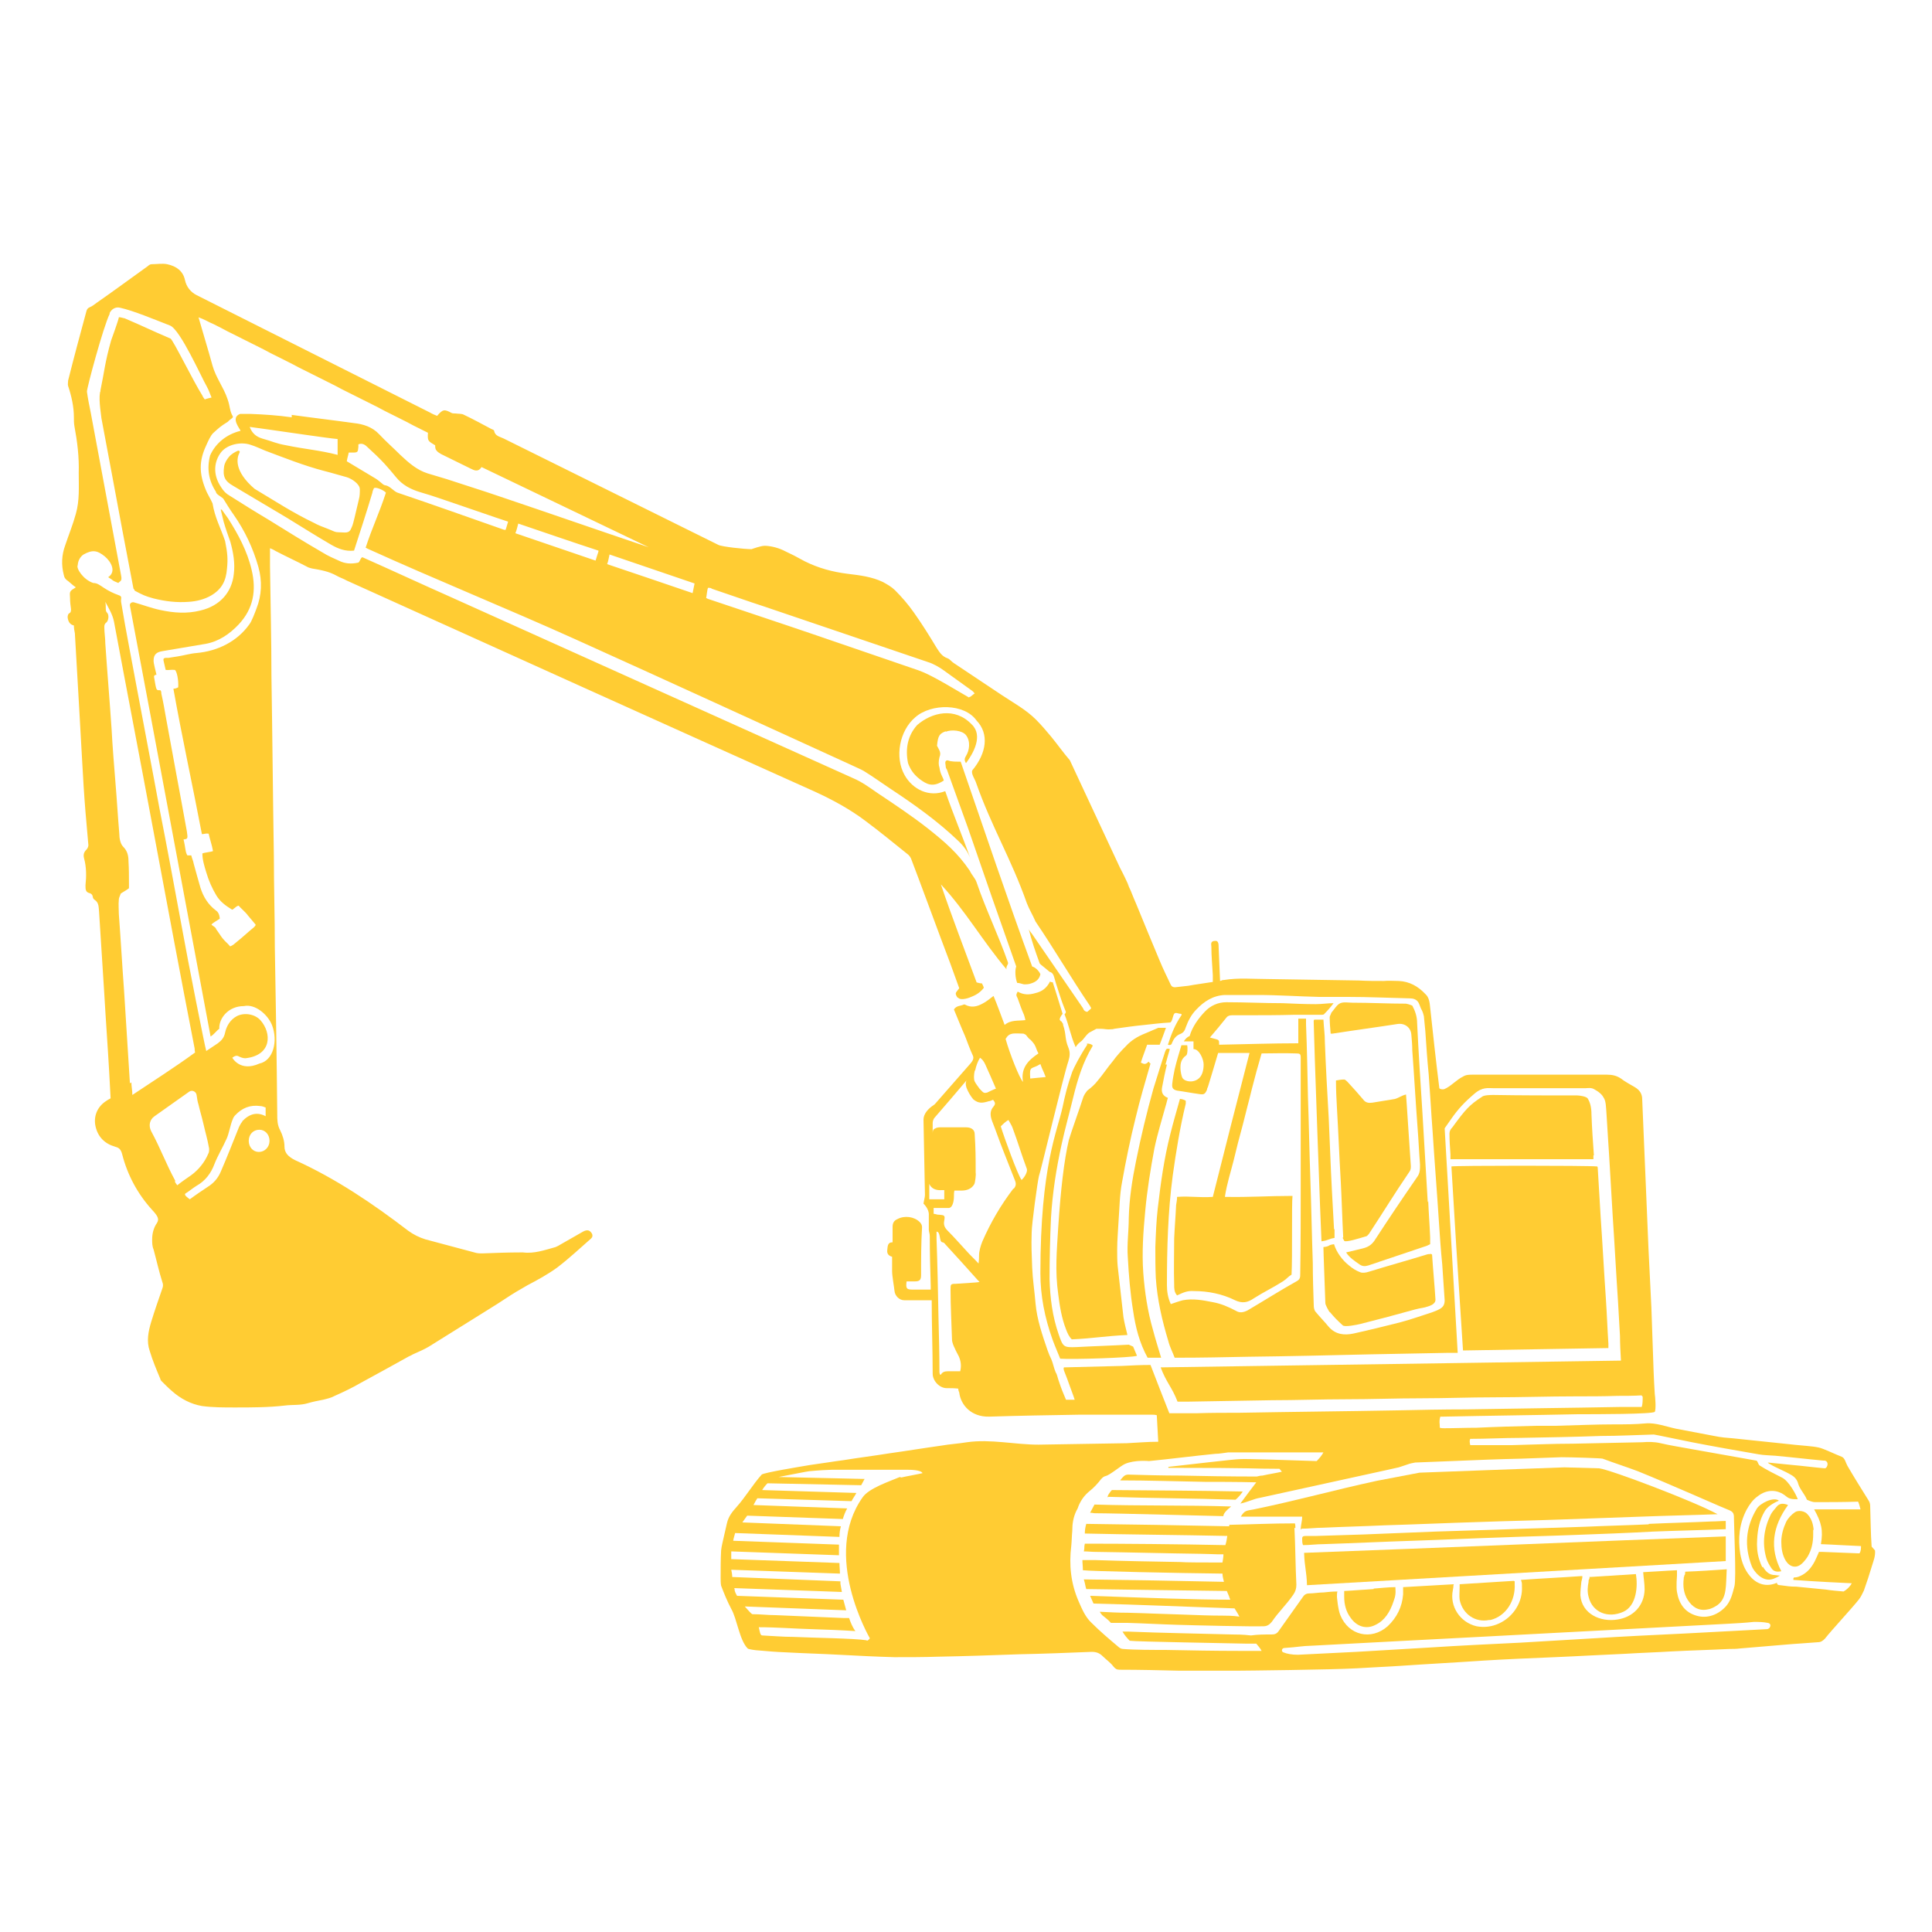 <?xml version="1.0" encoding="UTF-8"?> <svg xmlns="http://www.w3.org/2000/svg" width="181" height="181" viewBox="0 0 181 181" fill="none"><g id="PG_Icon Design_Equipment Icon Master File_01.02.25_PMC - Excavator 1"><path id="Vector" d="M141.814 148.103C140.139 148.194 138.42 148.329 136.746 148.42C136.746 148.42 136.746 148.465 136.746 148.511C136.746 148.601 136.746 148.646 136.746 148.737C136.746 149.144 136.7 149.506 136.746 149.868C137.017 151.226 138.239 152.04 139.506 151.768C139.506 151.768 139.596 151.768 139.642 151.768C141.09 151.406 141.995 149.958 141.904 148.375C141.904 148.239 141.904 148.148 141.904 148.148L141.814 148.103Z" fill="#FFCC33"></path><path id="Vector_2" d="M148.918 147.696C148.918 147.696 148.918 147.741 148.918 147.787C148.918 147.877 148.873 147.968 148.827 148.058C148.827 148.103 148.827 148.149 148.827 148.194C148.737 148.646 148.692 149.099 148.827 149.597C149.189 151.09 150.683 151.633 152.085 150.999C153.352 150.411 153.443 148.556 153.262 147.47C151.814 147.56 150.411 147.651 148.963 147.741L148.918 147.696Z" fill="#FFCC33"></path><path id="Vector_3" d="M157.787 147.606C157.787 147.651 157.787 147.741 157.742 147.787C157.742 147.787 157.742 147.832 157.742 147.877C157.651 148.601 157.741 149.28 158.103 149.868C158.556 150.592 159.19 150.954 160.004 150.773C160.321 150.728 160.638 150.547 160.909 150.366C161.814 149.687 161.678 148.556 161.769 147.017C160.457 147.108 159.189 147.198 157.877 147.244C157.877 147.334 157.877 147.47 157.832 147.56L157.787 147.606Z" fill="#FFCC33"></path><path id="Vector_4" d="M128.691 148.872C127.786 148.918 126.881 149.008 125.931 149.053C125.931 149.099 125.931 149.144 125.931 149.189C125.931 149.189 125.931 149.234 125.931 149.28C125.931 149.28 125.931 149.28 125.931 149.325C125.931 149.37 125.931 149.415 125.931 149.506V149.596C125.931 150.32 126.112 150.999 126.519 151.542C127.107 152.402 128.012 152.673 128.872 152.221C129.732 151.814 130.23 150.999 130.546 150.049C130.727 149.551 130.773 149.325 130.727 148.691C130.049 148.691 129.37 148.782 128.691 148.827V148.872Z" fill="#FFCC33"></path><path id="Vector_5" d="M150.683 126.293C150.683 126.157 150.683 126.021 150.683 125.886C150.592 124.528 150.547 123.171 150.456 121.813C150.275 119.234 150.14 116.609 149.959 114.03C149.868 112.492 149.778 110.998 149.687 109.46C149.687 109.324 149.687 109.415 149.642 109.279C148.692 109.188 136.338 109.188 135.976 109.279C136.218 113.502 136.58 119.249 137.062 126.519C141.949 126.429 145.796 126.383 150.683 126.293Z" fill="#FFCC33"></path><path id="Vector_6" d="M108.781 96.292C108.69 96.292 108.555 96.292 108.509 96.292L107.242 96.835C106.564 97.106 105.975 97.469 105.478 98.011C105.025 98.464 104.618 98.916 104.256 99.414C103.758 100.002 103.351 100.636 102.853 101.224C102.582 101.586 102.22 101.903 101.858 102.174C101.722 102.355 101.586 102.536 101.496 102.763C101.179 103.758 100.319 106.156 100.138 106.79C99.686 108.69 99.369 111.496 99.143 114.935C99.007 117.197 98.826 119.053 99.143 121.27C99.278 122.356 99.46 123.487 99.867 124.528C100.002 124.89 100.138 125.207 100.41 125.478C102.446 125.388 103.532 125.161 105.613 125.071C105.613 125.071 105.613 125.071 105.613 125.026C105.478 124.483 105.342 123.94 105.251 123.397C105.07 121.813 104.889 120.184 104.708 118.6C104.663 118.102 104.663 117.605 104.663 117.062C104.663 116.157 104.754 115.206 104.799 114.301C104.889 113.125 104.889 111.948 105.116 110.772C105.478 108.736 105.885 106.745 106.383 104.754C106.79 103.034 107.288 101.36 107.785 99.641C107.559 99.505 107.695 99.369 107.514 99.55C107.242 99.776 107.107 99.641 106.88 99.55C107.061 98.962 107.288 98.419 107.469 97.876H108.645C108.871 97.287 109.007 96.925 109.233 96.292C108.917 96.292 109.007 96.292 108.736 96.292H108.781Z" fill="#FFCC33"></path><path id="Vector_7" d="M125.795 115.931C125.795 116.066 125.885 116.112 125.931 116.247C126.066 116.428 127.469 115.976 127.922 115.84C128.058 115.84 128.148 115.704 128.238 115.614C129.641 113.487 130.591 111.903 132.039 109.777C132.175 109.596 132.175 109.415 132.175 109.234C132.039 107.378 131.768 102.944 131.723 102.537C131.18 102.672 130.953 102.944 130.501 102.989C129.732 103.125 129.324 103.17 128.555 103.306C128.193 103.351 127.922 103.306 127.696 102.989C127.243 102.446 126.745 101.903 126.247 101.36C126.157 101.27 126.021 101.134 125.931 101.134C125.614 101.134 125.478 101.179 125.161 101.224C125.161 102.129 125.207 102.989 125.252 103.804C125.388 106.111 125.478 108.464 125.614 110.772C125.704 112.492 125.75 114.211 125.84 115.931H125.795Z" fill="#FFCC33"></path><path id="Vector_8" d="M149.325 108.238C149.234 106.971 149.144 105.704 149.099 104.437C149.099 103.713 148.963 103.261 148.737 102.899C148.601 102.718 147.967 102.627 147.786 102.627C145.162 102.627 142.537 102.627 139.913 102.582C139.687 102.582 139.008 102.582 138.827 102.763C137.65 103.532 137.288 103.939 136.067 105.614C135.886 105.795 135.795 105.976 135.795 106.202C135.795 106.835 135.84 107.514 135.886 108.148C135.886 108.283 135.886 108.419 135.886 108.6H149.28C149.28 108.464 149.28 108.374 149.28 108.238H149.325Z" fill="#FFCC33"></path><path id="Vector_9" d="M124.573 122.899C125.026 123.442 125.252 123.668 125.795 124.166C125.976 124.347 127.107 124.121 127.469 124.03C129.415 123.532 130.637 123.216 132.582 122.673C133.261 122.492 133.261 122.582 133.895 122.356C134.166 122.265 134.483 122.084 134.483 121.768C134.392 120.274 134.257 119.007 134.166 117.559C134.166 117.469 134.121 117.559 134.076 117.469C133.849 117.514 133.895 117.469 133.714 117.514C131.813 118.102 130.139 118.555 128.238 119.143C127.967 119.234 127.65 119.279 127.424 119.188C127.062 119.053 126.7 118.826 126.383 118.555C125.795 118.102 125.207 117.333 124.98 116.564C124.302 116.654 124.709 116.745 123.985 116.835C123.985 117.288 124.121 120.682 124.166 122.084C124.166 122.265 124.483 122.808 124.573 122.944V122.899Z" fill="#FFCC33"></path><path id="Vector_10" d="M133.759 112.627C133.578 109.822 133.442 107.062 133.261 104.256C133.08 101.451 132.899 98.645 132.763 95.84C132.763 95.251 132.582 94.708 132.311 94.21C132.311 94.21 131.994 94.075 131.723 94.029C130.049 94.029 128.374 93.939 126.7 93.939C126.338 93.939 125.885 93.849 125.569 93.984C125.252 94.12 125.026 94.527 124.754 94.844C124.754 94.844 124.709 94.889 124.709 94.934C124.664 95.07 124.573 95.206 124.573 95.296C124.573 95.885 124.618 96.247 124.664 96.835C124.754 96.835 124.799 96.835 124.845 96.835C126.881 96.518 128.917 96.247 130.953 95.93C131.587 95.84 132.175 96.247 132.221 96.925C132.266 97.423 132.311 97.921 132.311 98.419C132.492 100.862 132.628 103.306 132.809 105.704C132.899 106.835 132.944 107.967 133.035 109.098C133.035 109.55 133.035 109.912 132.763 110.274C131.451 112.175 130.139 114.121 128.872 116.066C128.6 116.519 128.284 116.79 127.786 116.926C127.243 117.062 126.7 117.198 126.112 117.333C126.429 117.831 126.926 118.148 127.379 118.465C127.65 118.646 127.876 118.646 128.193 118.555C129.958 117.967 131.677 117.379 133.442 116.79C133.623 116.745 133.804 116.655 133.985 116.564C133.985 116.338 133.985 116.157 133.985 115.931C133.94 114.799 133.85 113.668 133.804 112.537L133.759 112.627Z" fill="#FFCC33"></path><path id="Vector_11" d="M109.188 99.731C109.324 99.233 109.46 98.736 109.596 98.283C109.234 98.147 109.234 98.374 109.143 98.555C108.781 99.686 108.419 100.817 108.057 101.993C107.424 104.256 106.881 106.518 106.428 108.781C106.066 110.546 105.795 112.311 105.749 114.121C105.749 115.342 105.568 116.564 105.659 117.786C105.749 119.46 105.885 121.134 106.157 122.808C106.383 124.347 106.745 125.795 107.514 127.198C107.921 127.198 108.329 127.198 108.781 127.198C108.51 126.293 108.238 125.433 108.012 124.573C107.514 122.854 107.243 121.044 107.107 119.234C106.971 117.333 107.107 115.388 107.288 113.487C107.469 111.496 107.786 109.55 108.148 107.605C108.419 106.292 108.826 104.98 109.188 103.668C109.279 103.396 109.324 103.125 109.415 102.853C108.917 102.672 108.781 102.31 108.872 101.858C109.007 101.134 109.143 100.455 109.324 99.731H109.188Z" fill="#FFCC33"></path><path id="Vector_12" d="M101.858 97.876C101.224 98.826 100.591 100.048 100.455 100.41C100.003 101.677 99.776 102.627 99.55 103.713C99.052 106.021 97.469 109.234 97.469 119.279C97.469 121.406 97.876 123.442 98.6 125.478C98.826 126.112 99.097 126.7 99.324 127.288C100.41 127.379 106.066 127.198 106.519 127.017C106.338 126.61 106.338 126.564 106.157 126.157L105.749 125.976C104.12 126.067 102.491 126.112 100.862 126.202C99.641 126.248 99.595 126.202 99.188 125.026C98.6 123.351 98.374 121.587 98.328 119.822C98.328 117.921 98.374 116.021 98.464 114.075C98.6 111.768 98.962 109.46 99.46 107.197C99.776 105.749 100.184 104.301 100.546 102.808C100.953 101.134 101.451 99.505 102.356 98.011C102.356 98.011 102.356 97.966 102.356 97.921C102.22 97.831 102.039 97.74 101.813 97.785L101.858 97.876Z" fill="#FFCC33"></path><path id="Vector_13" d="M124.98 115.161C124.845 112.763 124.709 110.365 124.618 107.967C124.573 106.881 124.528 105.794 124.483 104.754C124.347 102.401 124.211 100.002 124.121 97.65C124.121 96.88 124.03 96.337 123.985 95.523H123.17C123.035 95.523 123.08 95.749 123.08 95.93C123.08 96.835 123.759 115.885 123.804 116.292C124.483 116.202 124.437 116.066 125.026 115.976C125.026 115.568 125.026 115.478 125.026 115.161H124.98Z" fill="#FFCC33"></path><path id="Vector_14" d="M88.69 72.038C89.369 73.893 90.002 75.703 90.681 77.558C92.174 81.903 93.668 86.201 95.206 90.545C95.07 90.907 95.115 91.631 95.296 92.084C95.523 92.084 95.704 92.174 95.93 92.219C96.156 92.219 96.382 92.219 96.609 92.129C97.061 91.993 97.378 91.722 97.469 91.269C97.333 90.953 97.016 90.636 96.699 90.545C94.391 84.255 92.219 77.785 90.002 71.359C89.64 71.359 89.369 71.359 89.097 71.314C88.916 71.314 88.735 71.133 88.6 71.314C88.509 71.45 88.6 71.631 88.6 71.812C88.6 71.902 88.645 71.993 88.69 72.083V72.038Z" fill="#FFCC33"></path><path id="Vector_15" d="M88.6 68.554C89.142 68.328 90.138 68.418 90.5 68.871C90.953 69.459 90.817 70.319 90.5 70.816C90.364 71.043 90.319 71.224 90.5 71.495C91.179 70.59 92.129 68.916 91.043 67.875C89.459 66.201 87.287 66.744 85.93 67.92C85.025 68.916 84.799 70.183 85.07 71.495C85.251 71.993 85.522 72.49 86.156 72.988C86.835 73.486 87.378 73.803 88.418 73.124C88.373 72.853 88.102 72.581 88.011 71.902C87.921 71.661 87.921 71.344 88.011 70.952C88.192 70.499 88.011 70.319 87.785 69.866C87.876 68.916 88.011 68.735 88.6 68.508V68.554Z" fill="#FFCC33"></path><path id="Vector_16" d="M161.633 143.94C148.284 144.438 135.524 144.981 122.175 145.479C122.22 146.836 122.401 147.108 122.446 148.51C135.795 147.741 148.375 147.017 161.678 146.248C161.678 145.117 161.678 145.026 161.678 143.94H161.633Z" fill="#FFCC33"></path><path id="Vector_17" d="M154.438 142.809C152.447 142.9 150.456 142.945 148.465 143.035C147.063 143.081 145.66 143.126 144.257 143.171C142.402 143.216 140.592 143.307 138.737 143.352C137.289 143.397 135.886 143.443 134.438 143.488C132.175 143.578 129.958 143.669 127.696 143.759C126.248 143.805 124.8 143.85 123.352 143.895C123.035 143.895 122.99 143.895 122.628 143.895C122.039 143.895 121.994 143.895 121.994 144.212C121.994 144.348 121.994 144.619 122.085 144.755C122.718 144.755 123.352 144.664 123.985 144.664C126.745 144.574 129.551 144.438 132.311 144.348C135.117 144.257 137.922 144.121 140.728 144.031C142.99 143.94 145.207 143.895 147.47 143.804C149.913 143.714 152.402 143.624 154.846 143.488C157.108 143.397 159.416 143.352 161.678 143.262V142.945C161.678 142.809 161.678 142.673 161.678 142.492C161.226 142.492 160.819 142.538 160.366 142.538C158.42 142.628 156.429 142.673 154.484 142.764L154.438 142.809Z" fill="#FFCC33"></path><path id="Vector_18" d="M121.361 143.171C121.361 143.035 121.361 142.899 121.315 142.718C119.098 142.718 117.333 142.809 115.161 142.854C115.161 142.899 115.161 142.945 115.161 142.99C110.953 142.899 105.523 142.809 101.767 142.764C101.677 143.08 101.632 143.352 101.632 143.669C105.342 143.759 110.772 143.804 114.98 143.895C114.935 144.212 114.89 144.483 114.799 144.755C110.591 144.664 105.116 144.619 101.632 144.619C101.541 145.026 101.632 144.936 101.541 145.343C101.948 145.343 102.22 145.388 102.627 145.388C105.885 145.433 109.188 145.524 112.446 145.569C112.763 145.569 113.985 145.614 114.03 145.614C114.03 145.614 114.256 145.614 114.618 145.614C114.618 145.841 114.573 146.112 114.528 146.384C112.944 146.384 111.044 146.384 110.546 146.338C107.921 146.293 105.297 146.248 102.627 146.157C102.22 146.157 101.813 146.157 101.405 146.157C101.405 146.474 101.451 146.746 101.451 147.108C102.039 147.198 110.41 147.379 114.528 147.424C114.528 147.696 114.618 147.967 114.664 148.194C110.591 148.103 105.387 148.013 101.541 147.967C101.677 148.42 101.677 148.601 101.767 148.872C105.568 148.918 110.908 149.008 114.935 149.053C115.071 149.37 115.161 149.596 115.161 149.596C115.161 149.687 115.252 149.777 115.252 149.868C111.903 149.868 107.378 149.687 102.129 149.506C102.265 149.823 102.31 149.913 102.446 150.23C106.473 150.32 111.541 150.547 115.659 150.682C115.795 150.909 115.931 151.09 116.112 151.452C115.478 151.361 114.799 151.361 114.528 151.361C113.397 151.361 112.22 151.316 111.089 151.271C109.279 151.225 107.469 151.135 105.614 151.09C104.663 151.09 104.075 151.044 103.034 150.999C103.08 151.09 103.17 151.225 103.261 151.316C103.532 151.542 103.849 151.768 104.075 152.04C104.12 152.04 104.211 152.04 104.256 152.04C104.844 152.04 105.025 152.04 105.614 152.04C107.197 152.085 108.736 152.176 110.32 152.221C111.677 152.266 117.469 152.402 118.374 152.357C118.691 152.357 118.917 152.221 119.143 151.949C119.822 150.954 120.501 150.366 121.18 149.37C121.361 149.099 121.451 148.827 121.451 148.465C121.361 146.655 121.361 144.936 121.27 143.126L121.361 143.171Z" fill="#FFCC33"></path><path id="Vector_19" d="M103.849 140.23C108.012 140.365 111.632 140.366 115.749 140.501C115.749 140.501 116.066 140.275 116.428 139.732C112.039 139.641 108.374 139.642 104.165 139.596C103.984 139.777 103.668 140.23 103.803 140.275L103.849 140.23Z" fill="#FFCC33"></path><path id="Vector_20" d="M114.618 142.04C114.618 142.04 114.528 141.768 115.342 141.135C110.908 140.999 106.926 141.089 102.536 140.954C102.31 141.406 102.355 141.27 102.129 141.723C102.401 141.723 102.401 141.768 102.582 141.768C104.437 141.768 114.211 142.04 114.573 142.04H114.618Z" fill="#FFCC33"></path><path id="Vector_21" d="M169.914 143.352C169.869 142.809 169.733 142.311 169.371 141.904C169.099 141.542 168.466 141.452 168.149 141.678C167.832 141.904 167.516 142.221 167.335 142.583C167.063 143.171 166.882 143.805 166.882 144.438C166.882 145.072 166.973 145.66 167.289 146.203C167.651 146.791 168.285 147.017 168.873 146.429C169.054 146.248 169.235 146.022 169.371 145.796C169.733 145.162 169.869 144.483 169.869 143.759C169.869 143.624 169.869 143.443 169.869 143.307L169.914 143.352Z" fill="#FFCC33"></path><path id="Vector_22" d="M165.117 146.836C164.982 146.61 164.891 146.338 164.801 146.067C164.62 145.479 164.574 144.845 164.62 144.212C164.665 143.307 164.846 142.402 165.298 141.633C165.525 141.18 166.113 140.818 166.656 140.592C166.158 140.185 164.846 140.863 164.574 141.361C163.534 143.08 163.398 144.89 164.122 146.746C164.258 147.108 165.072 148.284 166.113 147.922C166.339 147.832 166.565 147.741 166.746 147.606C166.565 147.606 166.339 147.56 166.294 147.56C165.751 147.56 165.434 147.243 165.163 146.791L165.117 146.836Z" fill="#FFCC33"></path><path id="Vector_23" d="M167.515 140.999C167.063 140.818 166.701 140.818 166.429 141.18C166.248 141.406 166.022 141.633 165.886 141.904C165.253 143.216 165.072 144.574 165.479 145.977C165.57 146.293 165.751 146.61 165.932 146.882C166.158 147.244 166.475 147.289 166.882 147.198C165.751 145.026 166.067 142.99 167.515 140.999Z" fill="#FFCC33"></path><path id="Vector_24" d="M121.949 143.216C122.628 143.216 123.261 143.126 123.895 143.126C125.84 143.035 127.786 142.99 129.732 142.899C132.764 142.809 135.795 142.673 138.782 142.583C141.271 142.492 143.714 142.447 146.203 142.356C148.737 142.266 151.271 142.175 153.805 142.085C156.158 141.994 158.556 141.949 160.909 141.859C158.782 140.682 150.909 137.696 149.823 137.56L146.565 137.469C146.339 137.469 132.99 137.967 132.99 137.967L128.963 138.736C124.8 139.641 121.632 140.546 117.469 141.406C116.745 141.542 116.609 141.497 116.247 142.085C118.6 142.085 119.732 142.085 121.994 142.085C121.994 142.537 121.858 142.854 121.858 143.307L121.949 143.216Z" fill="#FFCC33"></path><path id="Vector_25" d="M175.344 144.891C175.253 143.624 175.253 142.356 175.208 141.089C175.208 140.908 175.163 140.728 175.072 140.592C174.394 139.506 173.715 138.42 173.081 137.334C172.9 137.017 172.855 136.61 172.538 136.474C171.95 136.248 171.407 135.976 170.819 135.75C170.502 135.614 170.185 135.569 169.869 135.524C169.099 135.433 168.33 135.388 167.606 135.298C165.887 135.117 164.122 134.935 162.402 134.754C161.814 134.709 161.226 134.664 160.592 134.528C159.416 134.302 158.194 134.076 157.018 133.849C156.158 133.668 155.072 133.261 154.167 133.352C153.217 133.442 152.266 133.442 151.316 133.442C149.461 133.442 147.56 133.533 145.705 133.578C145.117 133.578 144.483 133.578 143.895 133.578C142.04 133.623 140.185 133.669 138.329 133.759C137.334 133.759 136.293 133.804 135.298 133.804C135.162 133.804 135.026 133.804 134.89 133.759C134.89 133.261 134.8 133.216 134.936 132.718C135.071 132.718 135.117 132.718 135.207 132.718C139.415 132.628 143.624 132.582 147.832 132.492C149.506 132.492 154.846 132.492 155.027 132.266C155.162 132.039 155.072 130.863 155.027 130.591C154.936 129.189 154.891 127.786 154.846 126.383C154.8 125.071 154.755 123.804 154.71 122.492C154.619 120.637 154.529 118.826 154.438 116.971C154.348 114.799 154.257 112.673 154.167 110.5C154.076 108.147 153.941 105.342 153.85 102.989C153.85 102.491 153.624 102.129 153.171 101.858C152.719 101.586 152.266 101.36 151.859 101.043C151.452 100.772 151.045 100.681 150.547 100.681C146.339 100.681 142.176 100.681 137.967 100.681C137.651 100.681 137.334 100.681 137.062 100.862C136.474 101.134 135.886 101.812 135.298 102.039C135.162 102.084 134.89 102.039 134.845 101.948C134.528 99.414 134.257 96.925 133.985 94.391C133.94 93.939 133.895 93.441 133.533 93.124C132.854 92.4 132.04 91.948 131.044 91.903C130.592 91.903 130.094 91.858 129.641 91.903C128.872 91.903 128.103 91.903 127.288 91.858C124.438 91.812 121.632 91.767 118.781 91.722C117.424 91.722 116.021 91.586 114.664 91.812C114.437 91.812 114.528 91.858 114.302 91.903C114.256 90.772 114.211 89.731 114.166 88.69C114.166 88.509 114.166 88.102 113.849 88.147C113.351 88.147 113.487 88.509 113.487 88.69C113.487 89.595 113.578 90.455 113.623 91.36C113.623 91.586 113.623 91.812 113.623 91.993C112.808 92.129 112.039 92.219 111.315 92.355C110.908 92.4 110.501 92.446 110.093 92.491C109.912 92.491 109.777 92.446 109.686 92.265C109.324 91.496 108.962 90.772 108.645 90.002C107.921 88.283 107.197 86.518 106.473 84.753C106.292 84.346 106.111 83.894 105.93 83.441L105.614 82.762L105.795 83.079C105.523 82.491 105.252 81.903 104.935 81.314L100.229 71.224C99.641 70.545 99.097 69.775 98.509 69.052C98.057 68.508 97.559 67.92 97.061 67.422C96.111 66.472 94.934 65.839 93.849 65.115C92.355 64.119 90.862 63.124 89.369 62.128C89.142 61.992 89.007 61.766 88.781 61.676C88.237 61.495 88.011 61.087 87.74 60.68C87.061 59.549 86.382 58.463 85.613 57.377C85.07 56.608 84.482 55.929 83.848 55.295C83.531 54.979 83.124 54.752 82.717 54.526C81.676 54.029 80.545 53.893 79.414 53.757C77.966 53.576 76.653 53.214 75.386 52.581C74.481 52.083 74.3 51.992 73.35 51.54C72.762 51.268 72.083 51.133 71.631 51.133C71.269 51.133 70.409 51.449 70.409 51.449C69.775 51.449 67.603 51.223 67.287 51.042C60.318 47.603 54.164 44.526 47.196 41.087C46.834 40.906 46.381 40.861 46.291 40.363C46.291 40.273 46.11 40.227 46.019 40.182C45.16 39.73 44.345 39.277 43.485 38.87C43.259 38.734 42.942 38.779 42.671 38.734C42.535 38.734 42.399 38.734 42.309 38.689C41.63 38.327 41.494 38.327 40.951 38.96C40.725 38.87 40.499 38.779 40.273 38.644C32.987 34.978 25.702 31.313 18.417 27.648C17.874 27.376 17.466 26.878 17.331 26.245C17.15 25.385 16.516 24.933 15.656 24.752C15.204 24.661 14.706 24.752 14.209 24.752C14.073 24.752 13.937 24.842 13.847 24.933C12.263 26.064 10.679 27.241 9.05 28.372C8.869 28.508 8.643 28.689 8.417 28.779C8.19 28.869 8.145 29.005 8.1 29.141C7.512 31.313 6.923 33.485 6.38 35.657C6.38 35.838 6.335 36.019 6.38 36.155C6.697 37.105 6.923 38.1 6.923 39.096C6.923 39.367 6.923 39.639 6.969 39.91C7.24 41.358 7.421 42.806 7.376 44.3C7.376 45.612 7.466 46.879 7.104 48.146C6.833 49.142 6.426 50.137 6.109 51.087C5.777 51.992 5.732 52.912 5.973 53.847C6.018 54.119 6.154 54.3 6.38 54.436C6.607 54.617 6.833 54.843 7.104 55.024C6.516 55.386 6.516 55.386 6.561 56.02C6.561 56.382 6.607 56.743 6.652 57.06C6.652 57.241 6.652 57.377 6.471 57.468C6.38 57.513 6.335 57.694 6.335 57.83C6.38 58.191 6.516 58.508 6.923 58.599C6.923 58.87 6.969 59.096 7.014 59.323C7.15 61.676 7.285 64.029 7.421 66.382C7.512 68.011 7.602 69.594 7.693 71.224C7.783 72.853 7.874 74.436 8.009 76.065C8.1 77.106 8.19 78.147 8.281 79.188C8.281 79.323 8.19 79.504 8.1 79.595C7.874 79.821 7.783 80.047 7.874 80.409C8.1 81.224 8.1 82.084 8.009 82.943C8.009 83.305 8.009 83.577 8.371 83.667C8.552 83.713 8.643 83.803 8.688 83.984C8.688 84.12 8.779 84.255 8.869 84.301C9.276 84.572 9.231 84.98 9.276 85.341C9.457 87.966 9.593 90.545 9.774 93.17C9.91 95.568 10.091 97.966 10.226 100.365C10.272 101.224 10.317 102.039 10.362 102.898C10.181 102.989 10.046 103.079 9.91 103.17C9.095 103.713 8.733 104.618 8.96 105.568C9.186 106.519 9.819 107.152 10.77 107.424C11.086 107.514 11.312 107.604 11.448 108.147C11.946 110.093 12.896 111.858 14.254 113.351C14.797 113.939 14.932 114.211 14.706 114.573C14.389 115.025 14.254 115.569 14.254 116.112C14.254 116.428 14.254 116.745 14.389 117.062C14.661 118.057 14.887 119.098 15.204 120.093C15.294 120.32 15.294 120.501 15.204 120.727C14.842 121.768 14.48 122.809 14.163 123.849C13.892 124.754 13.711 125.659 14.027 126.564C14.299 127.469 14.661 128.329 15.023 129.189C15.023 129.279 15.114 129.37 15.159 129.415C15.476 129.732 15.792 130.049 16.109 130.32C16.924 131.044 17.874 131.542 18.915 131.723C19.91 131.859 20.951 131.858 21.991 131.858C23.575 131.858 25.159 131.858 26.698 131.677C27.422 131.587 28.145 131.677 28.869 131.451C29.322 131.315 29.82 131.225 30.272 131.134C30.634 131.044 31.041 130.953 31.358 130.772C32.173 130.41 33.032 130.003 33.802 129.551C35.295 128.736 36.788 127.922 38.327 127.062C38.462 127.017 38.598 126.926 38.689 126.881C39.187 126.655 39.73 126.428 40.182 126.157C41.585 125.297 42.987 124.392 44.39 123.533C45.386 122.899 46.381 122.311 47.331 121.677C48.01 121.225 48.689 120.818 49.413 120.41C50.363 119.913 51.359 119.369 52.218 118.736C53.35 117.876 54.345 116.926 55.386 116.021C55.522 115.885 55.522 115.75 55.477 115.614C55.295 115.252 55.024 115.161 54.617 115.387C53.893 115.795 53.123 116.247 52.4 116.654C52.264 116.745 52.128 116.79 52.038 116.836C51.042 117.107 50.047 117.469 49.006 117.333C48.915 117.333 48.87 117.333 48.779 117.333C47.603 117.333 46.426 117.379 45.205 117.424C44.933 117.424 44.707 117.424 44.435 117.333C42.897 116.926 41.404 116.519 39.865 116.112C39.277 115.931 38.734 115.659 38.236 115.297C34.933 112.763 31.449 110.41 27.648 108.69C27.014 108.374 26.652 108.012 26.652 107.424C26.652 106.881 26.471 106.338 26.245 105.885C25.974 105.387 25.974 104.889 25.974 104.392C25.928 99.188 25.838 93.939 25.747 88.735C25.747 85.885 25.657 83.079 25.657 80.228C25.566 74.617 25.521 68.961 25.43 63.35C25.43 59.911 25.34 56.472 25.295 53.033C25.295 52.49 25.295 51.947 25.295 51.359C25.521 51.449 25.702 51.54 25.838 51.63C26.788 52.128 27.784 52.581 28.734 53.078C28.869 53.169 29.05 53.214 29.232 53.259C30.046 53.395 30.815 53.531 31.539 53.938C31.856 54.119 32.173 54.209 32.489 54.391C47.105 60.997 61.721 67.603 76.337 74.165C78.011 74.934 79.595 75.794 81.043 76.88C82.445 77.921 83.758 79.007 85.115 80.093C85.206 80.183 85.296 80.319 85.341 80.409C86.292 82.898 87.197 85.387 88.147 87.921C88.735 89.459 89.323 91.043 89.867 92.582C89.55 93.034 89.414 92.989 89.686 93.441C89.686 93.441 89.731 93.441 89.776 93.487C90.047 93.758 90.817 93.487 91.088 93.351C91.541 93.17 91.903 92.898 92.174 92.536C92.129 92.4 92.084 92.31 91.993 92.129C91.812 92.129 91.677 92.084 91.496 92.038C90.364 88.962 89.188 85.93 88.147 82.853C90.5 85.387 92.038 88.147 94.301 90.817C94.21 90.545 94.482 90.364 94.437 90.183C93.577 87.695 92.355 85.206 91.496 82.672C91.36 82.264 91.043 81.993 90.862 81.586C89.731 79.912 88.509 78.871 86.971 77.649C85.477 76.472 83.848 75.386 82.219 74.3C81.495 73.803 80.771 73.26 79.912 72.898C67.332 67.242 54.798 61.585 42.218 55.929C39.458 54.707 36.743 53.44 33.983 52.218C33.802 52.128 33.711 52.716 33.53 52.716C32.897 52.852 32.309 52.807 31.765 52.535C31.268 52.309 30.725 52.083 30.227 51.766C28.508 50.77 26.833 49.73 25.159 48.689C23.937 47.965 22.715 47.196 21.494 46.426C21.177 46.245 20.951 46.019 20.724 45.657C19.865 44.39 20.091 43.169 20.724 42.354C21.313 41.63 22.58 41.358 23.485 41.675C23.937 41.811 24.39 42.037 24.842 42.218C26.652 42.897 28.462 43.621 30.363 44.119C31.087 44.3 31.811 44.526 32.489 44.707C32.942 44.843 33.711 45.34 33.711 45.838C33.711 46.155 33.711 46.472 33.621 46.788C33.485 47.377 33.349 47.92 33.214 48.508C33.123 48.825 33.078 49.142 32.942 49.413C32.716 50.047 32.354 49.865 31.72 49.865C31.358 49.865 31.313 49.775 30.725 49.549C30.227 49.368 29.684 49.142 29.458 49.006C27.376 48.01 25.747 46.924 23.847 45.793C21.901 44.119 22.172 42.897 22.444 42.399C22.489 42.309 22.444 42.218 22.308 42.218C21.991 42.354 21.675 42.535 21.448 42.806C21.222 43.078 21.041 43.395 20.996 43.712C20.86 44.617 21.041 45.069 21.856 45.522C23.53 46.517 25.204 47.513 26.878 48.508C28.281 49.368 29.639 50.227 31.041 51.042C31.675 51.404 32.354 51.675 33.168 51.585C33.757 49.775 34.345 47.965 34.888 46.155C34.888 46.019 34.978 45.883 35.023 45.748C35.159 45.567 35.974 45.929 36.155 46.155C35.521 48.101 34.888 49.368 34.254 51.313C34.48 51.404 34.254 51.313 34.435 51.404C40.816 54.3 47.422 56.97 53.847 59.866C62.581 63.803 71.133 67.739 79.866 71.721C80.228 71.902 80.59 72.038 80.907 72.219C81.722 72.717 82.536 73.305 83.35 73.848C85.613 75.341 87.785 76.88 89.731 78.735C90.319 79.278 90.726 79.866 90.953 80.545C90.138 78.237 89.369 76.472 88.554 74.12C87.061 74.708 85.522 73.984 84.753 72.626C83.803 70.952 84.255 68.463 85.749 67.196C87.242 65.884 90.364 65.884 91.496 67.513C92.672 68.735 92.446 70.545 91.088 72.174C90.953 72.49 91.36 73.034 91.45 73.35C92.898 77.468 94.754 80.5 96.201 84.618C96.428 85.206 96.745 85.704 97.016 86.337C98.826 89.007 100.319 91.586 102.129 94.256C102.129 94.301 102.22 94.391 102.22 94.437C102.22 94.437 102.22 94.482 102.175 94.527L101.858 94.799C101.813 94.799 101.677 94.754 101.632 94.708C101.541 94.663 101.496 94.527 101.451 94.437C99.867 92.129 98.283 89.821 96.699 87.513C96.609 87.378 96.473 87.242 96.382 87.061C96.654 88.147 97.016 89.188 97.378 90.183C97.378 90.274 97.514 90.364 97.559 90.409C97.785 90.591 98.011 90.772 98.328 91.043C98.736 91.133 98.736 91.541 98.916 92.084C99.188 92.898 99.414 93.713 99.731 94.482C99.822 94.754 99.957 94.799 99.731 95.025C100.184 96.156 100.274 96.971 100.772 98.102C101.089 97.604 101.224 97.695 101.541 97.287C101.677 97.106 101.858 96.88 102.039 96.745L102.718 96.382H103.125C103.442 96.382 103.758 96.473 104.03 96.428C104.166 96.428 104.256 96.428 104.392 96.382C105.342 96.247 106.292 96.111 107.243 96.02C108.012 95.93 108.826 95.84 109.596 95.794C109.822 95.794 109.867 95.161 110.003 94.98C110.139 94.799 110.365 94.98 110.636 94.98C110.682 94.98 110.727 95.07 110.682 95.115C110.093 95.975 109.731 96.88 109.415 97.876C109.686 97.966 109.777 97.831 109.822 97.65C109.958 97.333 110.184 97.016 110.546 96.88C110.908 96.745 110.998 96.518 111.089 96.247C111.315 95.613 111.632 95.025 112.084 94.573C112.808 93.803 113.668 93.26 114.754 93.215C115.795 93.215 116.79 93.215 117.831 93.215C119.732 93.215 121.632 93.351 123.578 93.396C124.483 93.396 125.388 93.396 126.293 93.396C128.239 93.396 130.139 93.487 132.085 93.532C132.402 93.532 132.718 93.622 132.899 93.939C133.035 94.21 133.08 94.437 133.216 94.663C133.307 94.844 133.352 95.025 133.397 95.206C133.442 95.659 133.488 96.156 133.533 96.609C133.623 97.966 133.714 99.324 133.85 100.681C133.985 102.446 134.076 104.211 134.212 105.976C134.393 108.781 134.619 111.587 134.8 114.392C134.89 115.75 134.981 117.107 135.117 118.464C135.207 119.596 135.252 120.682 135.343 121.813C135.343 122.22 135.207 122.447 134.89 122.628C134.664 122.763 134.393 122.854 134.166 122.944C133.171 123.261 132.175 123.623 131.135 123.894C129.687 124.256 128.239 124.618 126.791 124.935C125.931 125.116 125.116 125.026 124.483 124.302C124.076 123.804 123.623 123.352 123.216 122.854C123.125 122.718 123.08 122.492 123.08 122.311C123.035 120.998 122.99 119.641 122.99 118.329C122.899 115.75 122.854 113.125 122.763 110.546C122.673 107.966 122.628 105.387 122.537 102.808C122.492 100.546 122.447 98.238 122.356 95.975C122.356 95.794 122.356 95.613 122.356 95.432H121.632V97.74C119.143 97.74 116.7 97.831 114.211 97.876C114.211 97.876 114.211 97.876 114.211 97.831C114.211 97.469 114.211 97.423 113.849 97.333C113.668 97.287 113.487 97.242 113.351 97.197C113.894 96.564 114.392 95.975 114.89 95.342C115.026 95.161 115.207 95.115 115.433 95.115C115.84 95.115 116.202 95.115 116.609 95.115C118.148 95.115 119.732 95.115 121.27 95.07C122.085 95.07 122.944 95.07 123.759 95.07C123.895 95.07 124.03 95.07 124.076 94.98C124.392 94.663 124.664 94.346 124.935 93.984C124.347 93.984 123.849 94.075 123.261 94.075C122.22 94.075 121.225 94.029 120.184 93.984C118.419 93.984 116.655 93.894 114.89 93.894C114.121 93.894 113.397 94.21 112.854 94.799C112.265 95.432 111.722 96.156 111.451 97.061C111.225 97.152 111.044 97.333 110.908 97.559C111.134 97.559 111.587 97.559 111.813 97.559V98.283C112.356 98.283 112.763 99.233 112.763 99.731C112.763 100.274 112.627 100.862 112.175 101.134C111.587 101.496 110.817 101.27 110.727 100.862C110.727 100.862 110.591 100.5 110.591 100.003C110.591 99.776 110.591 99.233 111.134 98.871C111.27 98.781 111.27 98.102 111.225 97.921H110.682C110.455 98.69 110.229 99.414 110.048 100.183C109.958 100.636 109.867 101.089 109.822 101.541C109.777 101.948 109.912 102.084 110.274 102.174C110.953 102.265 111.632 102.401 112.311 102.491C112.808 102.582 112.899 102.491 113.08 102.084C113.08 101.994 113.125 101.903 113.17 101.812C113.487 100.772 113.804 99.731 114.121 98.645H117.062C115.885 103.17 114.754 107.65 113.623 112.13C112.356 112.22 111.541 112.039 110.274 112.13C110.274 112.401 110.229 112.627 110.184 112.899C110.139 113.939 110.048 114.98 110.003 116.021C110.003 117.469 109.958 118.917 110.003 120.365C110.003 120.727 110.003 121.044 110.274 121.361C110.863 121.089 111.225 120.908 111.858 120.953C113.17 120.953 114.528 121.225 115.704 121.813C116.383 122.13 116.881 122.039 117.469 121.632C118.465 120.998 119.189 120.682 120.184 120.048C120.546 119.822 120.682 119.596 120.999 119.415C121.089 117.786 120.999 112.808 121.089 112.039C118.781 112.039 117.107 112.175 114.754 112.13C114.935 110.908 115.297 109.822 115.569 108.736C115.84 107.604 116.112 106.519 116.428 105.387C116.7 104.256 117.017 103.125 117.288 101.993C117.56 100.908 117.876 99.776 118.193 98.69C119.324 98.69 120.229 98.645 121.406 98.69C121.813 98.69 121.858 98.736 121.858 99.143C121.858 99.278 121.858 99.369 121.858 99.505C121.858 103.26 121.858 106.971 121.858 110.727C121.858 113.577 121.858 116.474 121.813 119.324C121.813 119.641 121.813 119.867 121.451 120.048C119.913 120.908 118.419 121.858 116.881 122.763C116.519 122.944 116.157 123.035 115.795 122.808C115.116 122.446 114.392 122.13 113.623 121.994C112.718 121.813 111.768 121.632 110.817 121.813C110.455 121.904 110.093 122.039 109.686 122.175C109.415 121.587 109.324 120.999 109.324 120.41C109.324 116.971 109.415 113.532 109.867 110.138C110.184 107.876 110.546 105.614 111.089 103.396C111.089 103.306 111.089 103.215 111.089 103.125C111.089 103.125 110.908 102.989 110.546 102.944C110.229 104.075 109.912 105.161 109.641 106.247C109.053 108.555 108.736 110.863 108.464 113.215C108.329 114.392 108.283 115.614 108.238 116.836C108.238 117.786 108.238 118.781 108.283 119.732C108.419 121.768 108.872 123.714 109.46 125.659C109.596 126.202 109.867 126.7 110.048 127.198C110.184 127.198 110.274 127.198 110.32 127.198C112.718 127.198 114.573 127.152 116.971 127.107C120.772 127.062 124.619 126.971 128.42 126.881C130.773 126.836 133.171 126.791 135.524 126.745C135.705 126.745 135.886 126.745 136.067 126.745H136.565L135.343 105.704C135.524 105.433 135.75 105.116 135.976 104.799C136.61 103.894 137.198 103.26 138.103 102.491C138.872 101.812 139.415 101.948 139.913 101.948C142.809 101.948 145.705 101.948 148.556 101.948C148.737 101.948 149.099 101.858 149.416 102.084C149.913 102.356 150.14 102.627 150.275 102.898C150.456 103.215 150.456 103.713 150.502 104.301C150.592 105.976 150.728 107.695 150.818 109.369C150.909 110.908 150.999 112.446 151.09 113.985C151.271 116.654 151.407 119.324 151.588 121.994C151.633 123.035 151.723 124.121 151.769 125.162C151.769 125.795 151.814 126.791 151.859 127.469C151.678 127.469 109.46 128.103 108.736 128.103C109.279 129.551 109.777 129.913 110.32 131.316C110.591 131.316 110.908 131.316 111.179 131.316C113.849 131.27 116.474 131.225 119.143 131.18C121.496 131.18 123.804 131.089 126.157 131.089C128.51 131.089 130.818 130.999 133.171 130.999C135.433 130.999 137.696 130.908 139.958 130.908C142.492 130.908 145.072 130.818 147.606 130.818C148.918 130.818 150.23 130.818 151.542 130.772C152.266 130.772 153.036 130.772 153.76 130.727C153.805 130.727 153.85 130.773 153.895 130.863C153.895 131.18 153.895 131.542 153.805 131.813C153.805 131.813 153.714 131.813 153.669 131.813C153.036 131.813 152.357 131.813 151.723 131.813C146.927 131.904 142.176 131.949 137.379 132.039C135.207 132.039 133.08 132.085 130.908 132.13C125.976 132.22 121.044 132.266 116.112 132.356C114.754 132.356 113.397 132.356 112.039 132.402C111.406 132.402 110.229 132.402 109.55 132.402C108.962 130.908 108.374 129.415 107.786 127.877C106.835 127.877 106.066 127.922 105.116 127.967C103.306 128.012 101.496 128.058 99.686 128.103C99.595 128.148 99.686 128.419 99.686 128.419C99.912 129.008 100.048 129.325 100.229 129.868C100.365 130.275 100.546 130.682 100.681 131.134C100.41 131.134 100.138 131.134 99.867 131.134C99.595 130.501 99.46 130.184 99.143 129.234C99.097 129.098 99.007 128.691 98.916 128.601C98.736 128.193 98.645 127.696 98.509 127.379C98.374 127.107 98.238 126.791 98.147 126.519C97.65 125.071 97.152 123.623 97.016 122.13C96.925 120.998 96.745 119.867 96.699 118.736C96.654 117.243 96.609 116.926 96.654 115.433C96.654 114.709 97.197 110.727 97.333 110.184C97.469 109.867 99.641 100.727 100.093 99.414C100.229 98.962 100.274 98.6 100.093 98.147C99.731 97.287 99.912 96.925 99.595 96.02C99.595 95.885 99.595 95.93 99.505 95.794C99.505 95.749 99.414 95.659 99.369 95.659C99.369 95.659 99.324 95.613 99.278 95.523C99.278 95.387 99.369 95.206 99.55 94.98C99.233 93.984 98.962 93.034 98.645 92.084C98.645 91.948 98.509 92.084 98.374 91.948C98.057 92.582 97.604 92.898 97.016 93.034C96.428 93.215 95.885 93.215 95.342 92.898C95.161 93.215 95.206 93.26 95.342 93.532C95.523 94.029 95.704 94.573 95.93 95.07C95.975 95.206 96.02 95.342 96.066 95.568C95.387 95.659 94.708 95.523 94.12 96.02C93.758 95.07 93.441 94.165 93.079 93.305C92.717 93.577 92.4 93.849 92.038 94.029C91.541 94.301 90.998 94.437 90.409 94.12C90.409 94.12 90.319 94.075 90.274 94.12C89.957 94.256 89.595 94.21 89.369 94.573C89.731 95.432 90.047 96.247 90.409 97.061C90.636 97.65 90.862 98.283 91.133 98.871C91.269 99.143 91.133 99.369 90.953 99.595C89.867 100.817 88.826 102.039 87.74 103.26C87.649 103.351 87.604 103.442 87.468 103.532C86.971 103.849 86.518 104.347 86.518 104.89C86.563 107.243 86.609 109.595 86.654 111.948C86.654 112.175 86.563 112.446 86.518 112.763C86.79 113.035 87.061 113.442 87.016 113.894C87.016 114.347 87.016 114.754 87.016 115.207C87.016 115.388 87.106 115.568 87.106 115.795C87.106 117.378 87.151 118.962 87.197 120.501C87.197 120.636 87.197 120.727 87.197 120.817C86.337 120.817 86.337 120.817 85.522 120.817C84.934 120.817 84.844 120.727 84.934 120.048C85.206 120.048 85.432 120.048 85.704 120.048C86.156 120.048 86.292 119.912 86.292 119.46C86.292 117.967 86.292 116.474 86.382 114.98C86.382 114.754 86.292 114.618 86.156 114.482C85.658 113.985 84.753 113.849 84.075 114.211C83.758 114.347 83.622 114.573 83.622 114.935C83.622 115.387 83.622 115.885 83.622 116.383C83.124 116.383 83.169 116.79 83.124 117.107C83.079 117.469 83.26 117.65 83.577 117.741C83.577 118.238 83.577 118.691 83.577 119.098C83.577 119.551 83.758 120.501 83.803 120.953C83.848 121.406 84.255 121.813 84.708 121.813C85.432 121.813 86.111 121.813 86.835 121.813C86.971 121.813 87.151 121.813 87.287 121.813C87.287 124.121 87.378 126.428 87.378 128.691C87.378 129.37 88.011 130.049 88.69 130.049C89.052 130.049 89.414 130.049 89.776 130.094C89.776 130.229 89.821 130.365 89.867 130.456C90.002 131.632 90.998 132.763 92.672 132.718C95.478 132.628 98.283 132.582 101.043 132.537C103.351 132.537 105.659 132.537 107.967 132.537C108.102 132.537 108.193 132.537 108.374 132.582C108.419 133.442 108.464 134.257 108.51 135.071C107.514 135.071 106.519 135.162 105.568 135.207C102.808 135.252 100.048 135.298 97.287 135.343C95.07 135.343 92.808 134.8 90.591 135.117C89.776 135.252 88.962 135.297 88.192 135.433C86.563 135.659 84.934 135.931 83.305 136.157C81.903 136.383 80.454 136.564 79.052 136.791C78.011 136.926 76.97 137.107 75.93 137.243C74.844 137.424 71.54 137.967 71.359 138.148C70.545 139.053 69.821 140.275 69.006 141.18C68.599 141.632 68.237 142.085 68.101 142.718C68.011 143.126 67.92 143.488 67.83 143.895C67.739 144.347 67.603 144.8 67.558 145.253C67.513 146.112 67.513 146.927 67.513 147.786C67.513 148.058 67.513 148.329 67.558 148.556C67.83 149.28 68.147 150.049 68.508 150.728C69.052 151.678 69.278 153.669 70.047 154.438C70.138 154.529 70.907 154.619 71.043 154.619C72.129 154.71 72.536 154.755 73.622 154.8C75.296 154.891 76.97 154.936 78.644 155.027C80.364 155.117 82.084 155.208 83.803 155.253C85.16 155.253 86.518 155.253 87.876 155.208C90.409 155.162 92.944 155.072 95.478 154.981C97.74 154.936 100.003 154.846 102.265 154.755C102.672 154.755 102.989 154.845 103.306 155.162C103.623 155.479 104.03 155.751 104.301 156.113C104.482 156.339 104.618 156.429 104.89 156.429C106.745 156.429 108.645 156.475 110.501 156.52C112.311 156.52 114.075 156.52 115.885 156.52C116.474 156.52 124.8 156.429 127.153 156.294C128.51 156.203 129.822 156.158 131.18 156.067C133.804 155.886 136.429 155.75 139.053 155.569C141.271 155.434 143.488 155.343 145.66 155.253C147.877 155.162 150.094 155.026 152.266 154.936C153.714 154.845 155.208 154.8 156.656 154.71C158.42 154.619 160.23 154.574 161.995 154.483C162.312 154.483 162.674 154.483 162.991 154.438C164.439 154.302 165.841 154.212 167.289 154.076C168.285 153.986 169.28 153.941 170.321 153.85C170.593 153.85 170.774 153.714 170.955 153.533C171.633 152.673 173.534 150.637 174.167 149.823C174.348 149.597 174.484 149.28 174.62 149.008C174.891 148.239 175.163 147.424 175.389 146.655C175.525 146.203 175.706 145.796 175.661 145.253L175.344 144.891ZM12.172 101.496C11.991 98.645 11.81 95.794 11.629 92.898C11.448 90.455 11.312 88.011 11.132 85.613C11.132 85.16 11.086 84.753 11.132 84.301C11.132 84.075 11.267 83.894 11.312 83.713C11.584 83.531 11.855 83.396 12.082 83.215C12.082 83.034 12.082 82.898 12.082 82.762C12.082 82.084 12.082 81.405 12.037 80.681C12.037 80.183 11.946 79.731 11.539 79.323C11.267 79.052 11.177 78.509 11.177 78.102C11.041 76.518 10.95 74.889 10.815 73.305C10.679 71.631 10.543 69.957 10.453 68.282C10.272 65.612 10.046 62.943 9.865 60.273C9.865 59.775 9.774 59.278 9.774 58.78C9.774 58.599 9.774 58.463 9.955 58.327C10.181 58.146 10.226 57.603 10.046 57.422C9.91 57.286 9.91 57.151 9.91 57.015C9.91 56.789 9.91 56.608 9.865 56.382C10.181 56.97 10.543 57.558 10.679 58.237C11.901 64.798 13.168 71.359 14.389 77.921C15.656 84.708 16.924 91.496 18.236 98.238C18.236 98.328 18.236 98.464 18.281 98.6C16.426 99.957 14.435 101.224 12.399 102.582C12.399 102.129 12.308 101.767 12.308 101.405L12.172 101.496ZM16.426 110.636C15.521 108.962 15.068 107.65 14.163 105.976C13.892 105.433 14.027 104.89 14.48 104.573C15.702 103.713 16.516 103.125 17.738 102.265C18.009 102.084 18.372 102.265 18.417 102.582C18.462 102.898 18.507 103.215 18.598 103.487C18.733 104.075 18.915 104.663 19.05 105.252C19.276 106.247 19.412 106.609 19.593 107.604C19.593 107.785 19.593 107.966 19.503 108.102C19.186 108.871 18.598 109.596 17.919 110.093C17.466 110.41 17.059 110.681 16.607 111.043C16.516 110.908 16.426 110.817 16.381 110.682L16.426 110.636ZM22.715 105.07C22.58 105.206 22.489 105.387 22.399 105.568C21.765 107.152 21.267 108.419 20.679 109.777C20.408 110.41 20 110.863 19.412 111.225C18.869 111.587 18.326 111.949 17.783 112.356C17.602 112.22 17.195 111.949 17.376 111.813C17.738 111.587 18.055 111.315 18.417 111.089C19.231 110.636 19.774 109.912 20.091 109.052C20.408 108.238 20.86 107.514 21.222 106.7C21.448 106.247 21.584 105.342 21.811 104.844C21.856 104.708 21.946 104.573 22.037 104.482C22.67 103.803 23.439 103.487 24.39 103.622C24.571 103.622 24.752 103.713 24.887 103.758C24.887 103.939 24.887 104.392 24.887 104.573C24.118 104.166 23.394 104.301 22.67 105.07H22.715ZM24.254 107.921C23.711 107.921 23.304 107.469 23.304 106.881C23.304 106.292 23.711 105.84 24.299 105.84C24.842 105.84 25.25 106.292 25.25 106.881C25.25 107.469 24.797 107.921 24.254 107.921ZM31.675 42.626C29.956 42.173 28.553 42.083 26.833 41.721C25.793 41.539 25.566 41.358 24.571 41.087C23.983 40.906 23.62 40.589 23.394 40.001C23.394 40.001 23.394 40.001 23.439 40.001C25.793 40.318 28.145 40.68 30.498 40.996C30.86 41.042 31.539 41.132 31.63 41.132V42.626H31.675ZM27.331 39.096C26.064 38.915 24.752 38.825 23.485 38.779C23.168 38.779 22.806 38.779 22.489 38.779C21.539 39.141 22.535 40.227 22.535 40.363C21.222 40.68 20.181 41.539 19.684 42.671C19.367 43.892 19.548 45.024 20.227 46.065C20.227 46.291 20.634 46.472 20.905 46.698C21.222 47.196 21.539 47.739 21.901 48.236C22.942 49.73 23.711 51.359 24.209 53.123C24.571 54.436 24.526 55.748 24.028 57.015C23.892 57.377 23.575 58.237 23.349 58.508C22.218 60.092 20.408 60.997 18.417 61.178C17.828 61.223 17.24 61.404 16.652 61.495C16.381 61.54 16.109 61.585 15.792 61.63C15.702 61.63 15.611 61.63 15.521 61.63C15.159 61.676 15.34 61.857 15.521 62.762C15.792 62.807 16.018 62.717 16.381 62.762C16.561 62.852 16.742 63.712 16.697 64.391C16.471 64.526 16.245 64.526 16.245 64.526C17.059 69.097 18.055 73.622 18.915 78.147C19.141 78.147 19.276 78.056 19.548 78.102C19.639 78.554 19.865 79.188 19.955 79.731C19.774 79.821 19.141 79.866 18.96 79.957C18.96 80.545 19.141 81.133 19.322 81.722C19.548 82.491 19.865 83.215 20.272 83.894C20.634 84.482 21.132 84.844 21.72 85.206C21.811 85.296 22.082 84.889 22.354 84.844C22.535 85.07 22.987 85.432 23.213 85.749C23.439 86.02 23.711 86.337 23.937 86.609C24.028 86.744 23.485 87.106 23.349 87.242C22.851 87.695 22.354 88.102 21.856 88.509C21.765 88.554 21.584 88.69 21.539 88.645C21.313 88.328 20.996 88.192 20.544 87.468L20.227 87.016C20.227 87.016 20.227 87.016 20.227 86.971C20.091 86.79 19.774 86.654 19.82 86.609C19.91 86.473 20.408 86.201 20.589 86.066C20.589 86.066 20.589 85.522 20.227 85.296C19.503 84.753 19.05 84.029 18.779 83.169C18.552 82.355 18.372 81.767 18.145 80.907C18.1 80.635 18.009 80.5 17.919 80.138C17.874 80.138 17.602 80.138 17.557 80.138C17.557 80.138 17.421 79.957 17.376 79.595C17.376 79.549 17.24 78.78 17.195 78.644C17.602 78.599 17.602 78.554 17.512 77.921C16.878 74.391 16.2 70.862 15.566 67.332C15.43 66.563 15.294 65.748 15.114 64.979C15.114 64.888 15.114 64.753 15.023 64.662C14.616 64.662 14.661 64.753 14.435 63.441C14.389 63.214 14.661 63.214 14.661 63.214C14.57 62.807 14.389 62.173 14.389 61.902C14.389 61.314 14.661 61.087 15.249 60.997C16.607 60.771 17.919 60.544 19.276 60.318C20.498 60.092 21.494 59.413 22.354 58.508C23.756 57.015 24.028 55.295 23.575 53.395C23.168 51.63 22.308 50.047 21.358 48.553C21.177 48.282 20.951 48.01 20.77 47.739C20.77 47.739 20.77 47.739 20.679 47.739C20.77 48.146 20.86 48.508 20.951 48.87C21.132 49.504 21.358 50.137 21.584 50.77C21.856 51.766 22.037 52.761 21.901 53.802C21.72 55.431 20.679 56.743 18.779 57.196C17.512 57.513 16.29 57.422 15.023 57.151C14.163 56.97 13.349 56.653 12.534 56.427C12.308 56.382 12.127 56.562 12.172 56.743C14.752 70.409 17.15 83.396 19.729 97.106C20.091 96.88 20.272 96.564 20.544 96.382C20.498 95.432 21.358 94.256 22.851 94.256C23.892 94.029 25.069 95.025 25.476 96.02C26.064 97.514 25.611 99.369 24.299 99.641C22.489 100.455 21.765 99.097 21.765 99.097C21.856 99.007 22.127 98.826 22.354 98.962C22.535 99.052 22.761 99.143 22.987 99.143C25.476 98.871 25.476 96.79 24.39 95.568C23.847 94.98 22.851 94.844 22.172 95.206C21.584 95.523 21.222 96.111 21.087 96.745C20.996 97.197 20.77 97.469 20.408 97.74C20.046 97.966 19.684 98.238 19.322 98.464C19.186 98.011 17.648 90.274 17.014 86.744C16.335 83.079 15.656 79.368 14.932 75.703C14.254 71.993 13.53 68.282 12.851 64.617C12.353 61.902 11.81 59.187 11.358 56.472C11.267 56.065 11.539 55.884 11.086 55.748C10.588 55.567 10.136 55.341 9.729 55.069C9.322 54.798 9.095 54.617 8.733 54.617C7.783 54.3 7.104 53.214 7.285 52.943C7.285 52.943 7.285 52.309 7.828 51.947C8.643 51.495 9.095 51.54 9.819 52.128C10.362 52.581 10.95 53.531 10.136 54.074C10.815 54.481 10.317 54.3 11.086 54.617C11.222 54.436 11.448 54.481 11.358 53.983C10.408 48.87 9.457 43.802 8.507 38.689C8.371 38.01 8.236 37.377 8.145 36.698C8.1 36.471 9.684 30.589 10.272 29.413V29.322C10.453 28.96 10.815 28.734 11.222 28.824C12.489 29.096 14.525 29.956 15.928 30.498C16.878 30.86 18.869 35.34 19.367 36.2C19.593 36.607 19.639 36.834 19.82 37.241C19.82 37.241 19.231 37.377 19.186 37.422C19.096 37.286 19.005 37.196 18.96 37.06C18.1 35.702 16.2 31.811 15.973 31.72C14.073 30.906 13.575 30.634 11.675 29.82C11.584 29.82 11.222 29.684 11.132 29.729C11.132 29.91 10.408 31.901 10.408 31.901C9.819 33.983 9.774 34.843 9.412 36.562C9.412 36.653 9.412 36.562 9.412 36.653C9.322 36.879 9.367 36.834 9.367 36.834C9.231 37.512 9.503 39.051 9.503 39.187C10.272 43.304 10.679 45.431 11.448 49.594C11.855 51.721 12.082 52.943 12.489 55.069C12.489 55.205 12.579 55.16 12.625 55.341C13.394 55.748 13.575 55.839 14.389 56.065C15.476 56.336 16.561 56.472 17.693 56.382C18.417 56.336 19.141 56.155 19.774 55.793C20.77 55.205 21.177 54.436 21.267 53.259C21.358 52.354 21.313 51.811 21.087 50.68C20.634 49.368 20.136 48.508 19.91 47.151C19.684 46.653 19.367 46.155 19.276 45.883C18.643 44.345 18.643 43.169 19.322 41.721C19.503 41.313 19.729 40.816 19.955 40.589C20.498 40.092 20.634 39.956 21.358 39.503C21.539 39.277 21.901 39.141 21.811 39.005C21.494 38.462 21.584 38.146 21.313 37.377C20.951 36.291 20.227 35.386 19.91 34.254C19.503 32.761 19.05 31.313 18.598 29.729C19.141 29.91 19.548 30.182 20 30.363C20.453 30.589 20.905 30.815 21.313 31.041C21.765 31.268 22.218 31.494 22.67 31.72C23.123 31.947 23.575 32.173 24.028 32.399C24.48 32.625 24.933 32.852 25.34 33.078C25.793 33.304 26.245 33.53 26.698 33.757C27.15 33.983 27.602 34.209 28.01 34.435C28.462 34.661 28.915 34.888 29.367 35.114C29.82 35.34 30.272 35.566 30.725 35.793C31.177 36.019 31.63 36.245 32.037 36.471C32.489 36.698 32.942 36.924 33.395 37.15C33.847 37.377 34.3 37.603 34.752 37.829C35.205 38.055 35.657 38.282 36.064 38.508C36.517 38.734 36.969 38.96 37.422 39.187C37.874 39.413 38.327 39.639 38.734 39.865C39.187 40.092 39.639 40.318 40.092 40.544C40.046 41.313 40.092 41.313 40.77 41.721C40.77 41.901 40.77 42.083 40.906 42.218C40.996 42.354 41.178 42.444 41.313 42.535C42.218 42.987 43.169 43.44 44.074 43.892C44.435 44.074 44.797 44.255 45.114 43.757C50.318 46.245 55.567 48.779 60.771 51.268C56.065 49.684 51.404 48.056 46.698 46.472C45.114 45.929 43.485 45.431 41.856 44.888C41.268 44.707 40.635 44.526 40.046 44.345C39.051 44.028 38.282 43.349 37.512 42.626C36.879 41.992 36.155 41.358 35.521 40.68C34.888 40.001 34.028 39.73 33.168 39.639C31.223 39.367 29.277 39.141 27.331 38.87V39.096ZM47.422 49.639C47.331 49.639 47.286 49.639 47.241 49.639C43.892 48.463 40.589 47.286 37.241 46.155C36.879 46.019 36.562 45.567 36.155 45.476C36.019 45.476 35.883 45.386 35.793 45.295C35.612 45.16 35.431 44.978 35.205 44.843C34.3 44.3 33.395 43.757 32.489 43.214C32.535 42.897 32.625 42.671 32.67 42.399C32.761 42.399 32.897 42.399 33.032 42.399C33.53 42.399 33.53 42.354 33.575 41.856C33.575 41.766 33.575 41.721 33.575 41.63C33.892 41.494 34.164 41.63 34.39 41.856C34.933 42.354 35.521 42.897 36.019 43.44C36.381 43.847 36.743 44.255 37.105 44.707C37.693 45.431 38.462 45.838 39.367 46.11C40.635 46.472 41.856 46.924 43.078 47.331C44.571 47.829 46.065 48.372 47.603 48.87C47.558 49.051 47.377 49.594 47.331 49.775L47.422 49.639ZM55.839 52.535C53.304 51.675 50.816 50.816 48.282 49.956C48.372 49.775 48.508 49.232 48.553 49.051C51.087 49.911 53.576 50.77 56.065 51.585C56.065 51.63 56.065 51.675 56.065 51.675C56.02 51.811 55.839 52.354 55.793 52.535H55.839ZM64.888 55.567C62.219 54.662 59.594 53.757 56.879 52.852C56.97 52.671 57.06 52.128 57.105 51.947C59.775 52.852 62.4 53.757 65.07 54.662C65.024 54.843 64.934 55.386 64.888 55.567ZM90.772 65.341C89.821 64.798 88.871 64.21 87.876 63.667C87.287 63.35 86.699 63.033 86.066 62.807C82.898 61.721 79.731 60.635 76.563 59.549C73.26 58.418 69.957 57.332 66.608 56.2C66.472 56.155 66.291 56.11 66.156 56.02C66.201 55.884 66.246 55.205 66.337 55.069C66.472 55.069 66.608 55.069 66.698 55.16C68.328 55.703 69.957 56.291 71.631 56.834C76.744 58.553 81.857 60.318 86.971 62.038C87.423 62.173 88.056 62.535 88.418 62.807C89.278 63.441 90.138 64.029 90.998 64.662C91.133 64.753 91.224 64.843 91.314 64.979C91.224 64.979 90.907 65.341 90.817 65.296L90.772 65.341ZM97.921 100.908C97.333 100.953 97.061 100.998 96.518 101.043C96.428 99.776 96.609 100.229 97.469 99.686C97.695 100.319 97.695 100.184 97.966 100.908H97.921ZM94.844 96.835C95.251 96.79 95.478 96.835 95.84 96.835C95.93 96.835 95.975 96.88 96.066 96.925C96.156 96.971 96.066 96.925 96.428 97.333C96.518 97.333 96.88 97.785 96.925 97.876C97.106 98.192 97.061 98.283 97.287 98.69C96.337 99.324 95.613 100.048 95.84 101.36C95.523 101.043 94.618 98.781 94.21 97.333C94.391 97.016 94.573 96.88 94.889 96.835H94.844ZM91.36 100.274C91.45 99.867 91.586 99.46 91.812 99.097C91.812 99.097 92.084 99.233 92.31 99.731C92.763 100.727 92.853 100.953 93.305 101.993C93.124 102.039 92.582 102.31 92.491 102.355C92.129 102.446 92.129 102.355 91.767 101.993C91.586 101.722 91.45 101.586 91.314 101.315C91.224 101.134 91.224 100.727 91.314 100.319C91.179 100.455 91.269 100.365 91.314 100.319L91.36 100.274ZM87.061 112.356C87.061 111.858 87.061 111.36 87.061 110.908C87.242 111.36 87.695 111.541 88.237 111.496C88.373 111.496 88.283 111.496 88.464 111.496V112.356H87.106H87.061ZM91.541 120.139C90.862 120.184 90.183 120.229 89.55 120.274C89.052 120.274 89.052 120.32 89.052 120.817C89.052 122.356 89.142 123.94 89.188 125.478C89.188 125.75 89.323 126.067 89.459 126.338C89.55 126.564 89.686 126.79 89.821 127.062C90.002 127.469 90.093 127.922 89.957 128.465C89.595 128.465 89.188 128.465 88.826 128.465C88.464 128.465 88.283 128.555 88.147 128.782C88.056 128.782 88.056 128.827 88.011 128.555C88.011 126.836 87.966 125.116 87.921 123.397C87.876 120.953 87.83 118.51 87.74 116.066C87.74 115.84 87.74 115.659 87.74 115.387C88.147 115.387 87.966 116.338 88.283 116.383C88.373 116.383 88.509 116.474 88.554 116.564C89.55 117.65 90.5 118.691 91.586 119.912L91.767 120.093C91.631 120.139 91.45 120.139 91.45 120.139H91.541ZM94.934 111.36C93.758 112.899 92.808 114.528 92.038 116.293C91.858 116.745 91.722 117.198 91.722 117.65C91.722 117.876 91.722 118.057 91.677 118.374C91.269 117.922 90.907 117.605 90.591 117.243C90.002 116.609 89.414 115.931 88.781 115.297C88.509 115.026 88.373 114.754 88.464 114.347C88.554 113.849 88.464 113.849 88.011 113.804C87.74 113.804 87.785 113.758 87.468 113.713V113.17C87.876 113.17 88.464 113.17 88.916 113.17C89.369 113.08 89.369 112.13 89.369 112.13C89.369 111.903 89.369 111.722 89.414 111.541C89.776 111.541 89.731 111.541 90.047 111.541C90.545 111.541 90.998 111.406 91.269 110.953C91.36 110.817 91.45 110.003 91.405 109.867C91.405 108.419 91.405 107.695 91.314 106.247C91.314 105.84 90.998 105.613 90.5 105.613C89.686 105.613 88.871 105.613 88.056 105.613C87.876 105.613 87.695 105.659 87.559 105.749C87.423 105.795 87.378 105.976 87.378 106.157C87.378 105.84 87.378 105.523 87.378 105.206C87.378 105.025 87.468 104.799 87.559 104.708C88.509 103.622 89.55 102.401 90.545 101.224C90.455 101.405 90.455 101.632 90.545 101.903C90.696 102.295 90.907 102.657 91.179 102.989C91.677 103.396 92.038 103.351 92.627 103.17C92.763 103.17 92.898 103.079 93.034 103.034C93.215 103.26 93.305 103.396 93.079 103.668C92.717 104.075 92.763 104.528 92.944 105.025C93.305 105.93 93.622 106.881 93.984 107.785C94.346 108.69 94.708 109.641 95.07 110.546C95.206 110.863 95.206 111.089 94.98 111.36H94.934ZM95.704 110.546C95.342 110.048 94.075 106.564 93.758 105.523C93.894 105.387 94.301 104.98 94.482 104.935C94.482 104.935 94.799 105.478 94.844 105.613C95.387 107.062 95.659 108.057 96.201 109.505C96.292 109.776 95.975 110.32 95.704 110.546ZM84.301 138.374C83.35 138.782 81.405 139.415 80.817 140.275C76.97 145.705 81.45 153.398 81.495 153.488C81.359 153.669 81.224 153.76 81.178 153.669C80.093 153.488 76.201 153.443 74.3 153.352C73.35 153.352 72.355 153.262 71.404 153.217C71.224 153.217 71.178 152.854 71.088 152.447C72.762 152.447 74.391 152.583 76.065 152.628C77.423 152.673 78.78 152.719 80.138 152.809C79.866 152.447 79.685 151.995 79.549 151.588C79.414 151.588 79.233 151.588 79.097 151.588C76.97 151.497 74.798 151.406 72.671 151.316C71.948 151.316 71.224 151.226 70.499 151.226C70.409 151.226 70.138 150.909 69.775 150.502L79.278 150.863C79.188 150.547 79.097 150.185 79.007 149.868L69.052 149.506C68.916 149.28 68.825 149.054 68.825 148.963C68.825 148.918 68.825 148.827 68.78 148.782L78.871 149.144C78.826 148.873 78.78 148.646 78.735 148.375C78.735 148.284 78.735 148.194 78.735 148.148L68.599 147.741C68.599 147.515 68.554 147.289 68.508 147.062L78.69 147.424C78.69 147.108 78.644 146.746 78.644 146.429L68.508 146.067C68.508 145.795 68.508 145.569 68.508 145.343L78.599 145.705C78.599 145.388 78.599 145.026 78.599 144.709L68.689 144.347C68.735 144.076 68.825 143.804 68.871 143.623L78.644 143.986C78.644 143.624 78.69 143.307 78.78 142.99L69.549 142.628C69.685 142.447 69.821 142.221 70.002 141.994L78.961 142.311C79.052 141.994 79.188 141.632 79.368 141.316L70.59 140.999C70.726 140.728 70.862 140.501 70.952 140.366L79.776 140.637C79.912 140.365 80.093 140.139 80.228 139.868L71.404 139.596C71.54 139.37 71.721 139.144 71.902 138.963L80.681 139.144C80.771 138.963 80.907 138.737 80.998 138.556L72.943 138.374C73.893 138.193 75.703 137.832 75.794 137.832C76.699 137.741 77.694 137.696 77.921 137.696C80.681 137.696 82.264 137.696 85.025 137.696C85.251 137.696 86.292 137.696 86.427 138.012C86.292 138.058 84.572 138.374 84.436 138.42L84.301 138.374ZM119.053 153.126C118.465 153.126 117.831 153.126 117.198 153.217C116.428 153.126 115.75 153.126 115.433 153.126C112.175 153.035 108.917 152.99 105.659 152.854C105.433 152.854 105.297 152.854 105.161 152.854C105.342 153.171 105.568 153.443 105.84 153.714C106.383 153.805 115.071 153.94 116.79 153.986C116.79 153.986 117.243 153.986 117.695 153.986C117.876 154.212 118.057 154.393 118.193 154.664C117.469 154.664 116.79 154.664 116.112 154.664C113.804 154.664 111.496 154.619 109.188 154.574C108.102 154.574 106.247 154.574 105.206 154.483C105.071 154.483 104.89 154.393 104.799 154.303C103.939 153.579 103.08 152.854 102.265 152.04C101.677 151.497 101.36 150.728 101.043 150.004C100.319 148.329 100.138 146.61 100.365 144.8C100.41 144.347 100.41 143.895 100.455 143.442C100.455 142.764 100.546 142.13 100.862 141.497C100.953 141.361 100.998 141.225 101.043 141.089C101.27 140.546 101.586 140.094 102.084 139.687C102.491 139.37 102.853 138.963 103.17 138.556C103.306 138.42 103.396 138.329 103.577 138.284C103.985 138.194 104.98 137.334 105.387 137.153C106.292 136.746 107.65 136.881 107.65 136.881C109.505 136.7 111.994 136.383 113.849 136.202C114.256 136.202 114.664 136.112 115.071 136.067C115.342 136.067 120.546 136.067 123.985 136.067C123.849 136.338 123.578 136.655 123.352 136.881C120.456 136.791 116.79 136.655 116.157 136.7C115.614 136.7 111.134 137.243 109.46 137.424V137.515C118.284 137.515 117.062 137.605 119.867 137.605C119.867 137.605 120.048 137.832 120.094 137.877C119.505 138.013 118.872 138.103 118.284 138.239C118.103 138.239 117.922 138.284 117.741 138.329C115.342 138.329 112.446 138.284 110.546 138.239C108.917 138.239 107.333 138.193 105.704 138.148C105.342 138.148 105.206 138.374 104.935 138.691C107.605 138.691 110.229 138.782 112.854 138.827C113.804 138.827 115.931 138.827 117.695 138.872C117.243 139.46 116.7 140.184 116.202 140.863C116.881 140.727 117.469 140.411 118.057 140.32C121.994 139.461 125.886 138.601 129.822 137.741C130.23 137.65 130.637 137.56 131.044 137.469C131.316 137.379 131.587 137.289 131.859 137.198C132.085 137.108 132.356 137.062 132.583 137.017C133.714 136.972 134.89 136.926 136.022 136.881C138.194 136.791 140.366 136.7 142.538 136.655C143.805 136.61 145.026 136.565 146.293 136.519C147.198 136.519 150.004 136.61 150.14 136.655C151.226 137.062 152.357 137.424 153.443 137.832C155.117 138.51 156.791 139.234 158.466 139.958C159.642 140.456 160.819 140.999 162.04 141.497C162.448 141.678 162.448 141.904 162.448 142.311C162.448 143.035 162.674 147.877 162.493 148.601C162.312 149.28 162.176 149.913 161.724 150.456C161 151.271 159.959 151.678 158.918 151.361C157.832 151.045 157.289 150.23 157.108 149.144C157.018 148.692 157.108 147.606 157.108 147.606C157.108 147.425 157.108 147.243 157.108 147.108C156.022 147.153 154.981 147.243 153.941 147.289C153.986 147.877 154.076 148.375 154.076 148.918C154.031 150.456 152.99 151.497 151.542 151.723C149.913 151.995 148.194 151.18 148.058 149.461C148.058 149.053 148.103 148.601 148.149 148.194C148.149 148.148 148.239 147.877 148.239 147.786C148.239 147.741 148.239 147.696 148.239 147.651C146.339 147.786 144.393 147.877 142.492 148.013C142.538 148.148 142.583 148.284 142.583 148.42C142.583 148.465 142.583 148.556 142.583 148.601C142.673 150.049 141.814 151.452 140.456 152.085C139.777 152.402 139.053 152.493 138.329 152.357C136.791 151.995 135.795 150.502 136.112 148.963C136.112 148.918 136.157 148.737 136.157 148.692C136.157 148.601 136.157 148.51 136.203 148.42C134.619 148.51 133.035 148.601 131.451 148.692C131.451 148.918 131.451 149.144 131.451 149.37C131.361 150.547 130.863 151.542 130.003 152.357C128.465 153.714 126.338 153.216 125.569 151.316C125.343 150.773 125.252 149.597 125.252 149.597C125.252 149.416 125.252 149.234 125.297 149.099C124.845 149.099 124.392 149.144 123.985 149.189C123.533 149.189 123.08 149.28 122.673 149.28C122.356 149.28 122.175 149.416 122.039 149.642C121.315 150.683 120.546 151.723 119.822 152.764C119.641 153.036 119.46 153.126 119.143 153.126H119.053ZM165.796 152.493C165.706 152.583 165.615 152.628 165.525 152.628C162.945 152.764 160.411 152.9 157.832 153.036C154.981 153.171 152.131 153.307 149.28 153.488C146.972 153.624 144.71 153.76 142.402 153.895C139.596 154.031 136.746 154.167 133.94 154.348C131.632 154.484 129.37 154.619 127.062 154.755C125.252 154.846 123.442 154.936 121.587 155.027C121.044 155.027 120.546 154.936 120.229 154.8C120.003 154.71 120.094 154.393 120.32 154.393C121.723 154.303 121.723 154.212 123.125 154.167C125.705 154.031 128.239 153.895 130.818 153.759C133.397 153.624 136.021 153.488 138.601 153.352C141.18 153.216 143.714 153.081 146.293 152.945C148.873 152.809 151.452 152.674 154.031 152.538C156.61 152.402 159.144 152.266 161.724 152.131C162.583 152.085 163.443 152.04 164.303 151.949C164.755 151.949 165.163 151.95 165.615 152.04C165.887 152.085 165.932 152.312 165.751 152.538L165.796 152.493ZM174.258 145.524C174.213 145.524 174.122 145.524 174.077 145.524C172.946 145.479 171.814 145.433 170.683 145.388C170.593 145.388 170.502 145.388 170.412 145.388C170.276 145.705 170.14 146.022 170.004 146.293C169.688 146.881 169.28 147.379 168.647 147.651C168.466 147.741 168.285 147.786 168.059 147.786C168.059 147.786 168.059 147.832 168.013 147.877C168.013 147.877 168.013 147.877 168.013 147.922C168.013 147.922 168.013 147.967 168.013 148.013C169.642 148.148 173.353 148.329 173.489 148.329C173.308 148.646 173.036 148.918 172.719 149.099C172.176 149.053 171.633 149.008 171.045 148.918C169.733 148.782 169.597 148.782 168.285 148.646C167.742 148.646 167.425 148.601 166.792 148.511C166.611 148.511 166.475 148.465 166.475 148.284C165.525 148.692 164.62 148.465 163.941 147.651C163.443 147.062 163.172 146.339 163.036 145.569C162.81 144.121 162.945 142.764 163.624 141.451C163.896 140.954 164.212 140.501 164.665 140.184C165.525 139.506 166.52 139.506 167.335 140.184C167.651 140.456 167.968 140.456 168.421 140.456C168.33 140.139 167.606 138.736 166.927 138.42C166.384 138.148 165.389 137.65 164.846 137.288C164.71 137.198 164.665 136.836 164.529 136.836C162.493 136.474 160.457 136.112 158.42 135.75C157.47 135.569 156.52 135.433 155.57 135.207C154.981 135.071 154.438 135.071 153.85 135.117C151.678 135.162 149.551 135.207 147.379 135.252C145.479 135.252 143.578 135.343 141.633 135.388C140.32 135.388 139.008 135.388 137.741 135.388C137.696 135.162 137.651 134.981 137.741 134.8C139.28 134.8 140.863 134.709 142.402 134.709C144.936 134.664 147.47 134.619 150.004 134.528C151.633 134.528 153.307 134.438 154.936 134.393C155.027 134.393 157.38 134.89 158.511 135.117C160.592 135.524 162.674 135.886 164.755 136.248C165.253 136.338 165.796 136.338 166.339 136.383C167.832 136.519 169.326 136.7 170.819 136.836C170.864 136.836 170.909 136.836 170.955 136.836C171.181 136.881 171.271 137.107 171.181 137.334C171.136 137.469 171.045 137.56 170.955 137.56C169.914 137.469 168.918 137.334 167.878 137.243C167.018 137.153 166.565 137.107 165.615 137.017C165.751 137.153 165.706 137.108 165.796 137.153C166.475 137.56 167.154 137.786 167.832 138.193C168.149 138.374 168.375 138.646 168.466 139.008C168.602 139.506 169.099 140.004 169.28 140.501C169.552 140.637 169.869 140.728 170.004 140.728C171.362 140.728 172.719 140.727 174.077 140.682C174.167 140.863 174.258 141.225 174.303 141.406H169.959C170.638 142.628 170.819 143.352 170.593 144.664C171.86 144.71 173.127 144.8 174.348 144.845C174.348 145.072 174.348 145.298 174.213 145.524H174.258Z" fill="#FFCC33"></path></g></svg> 